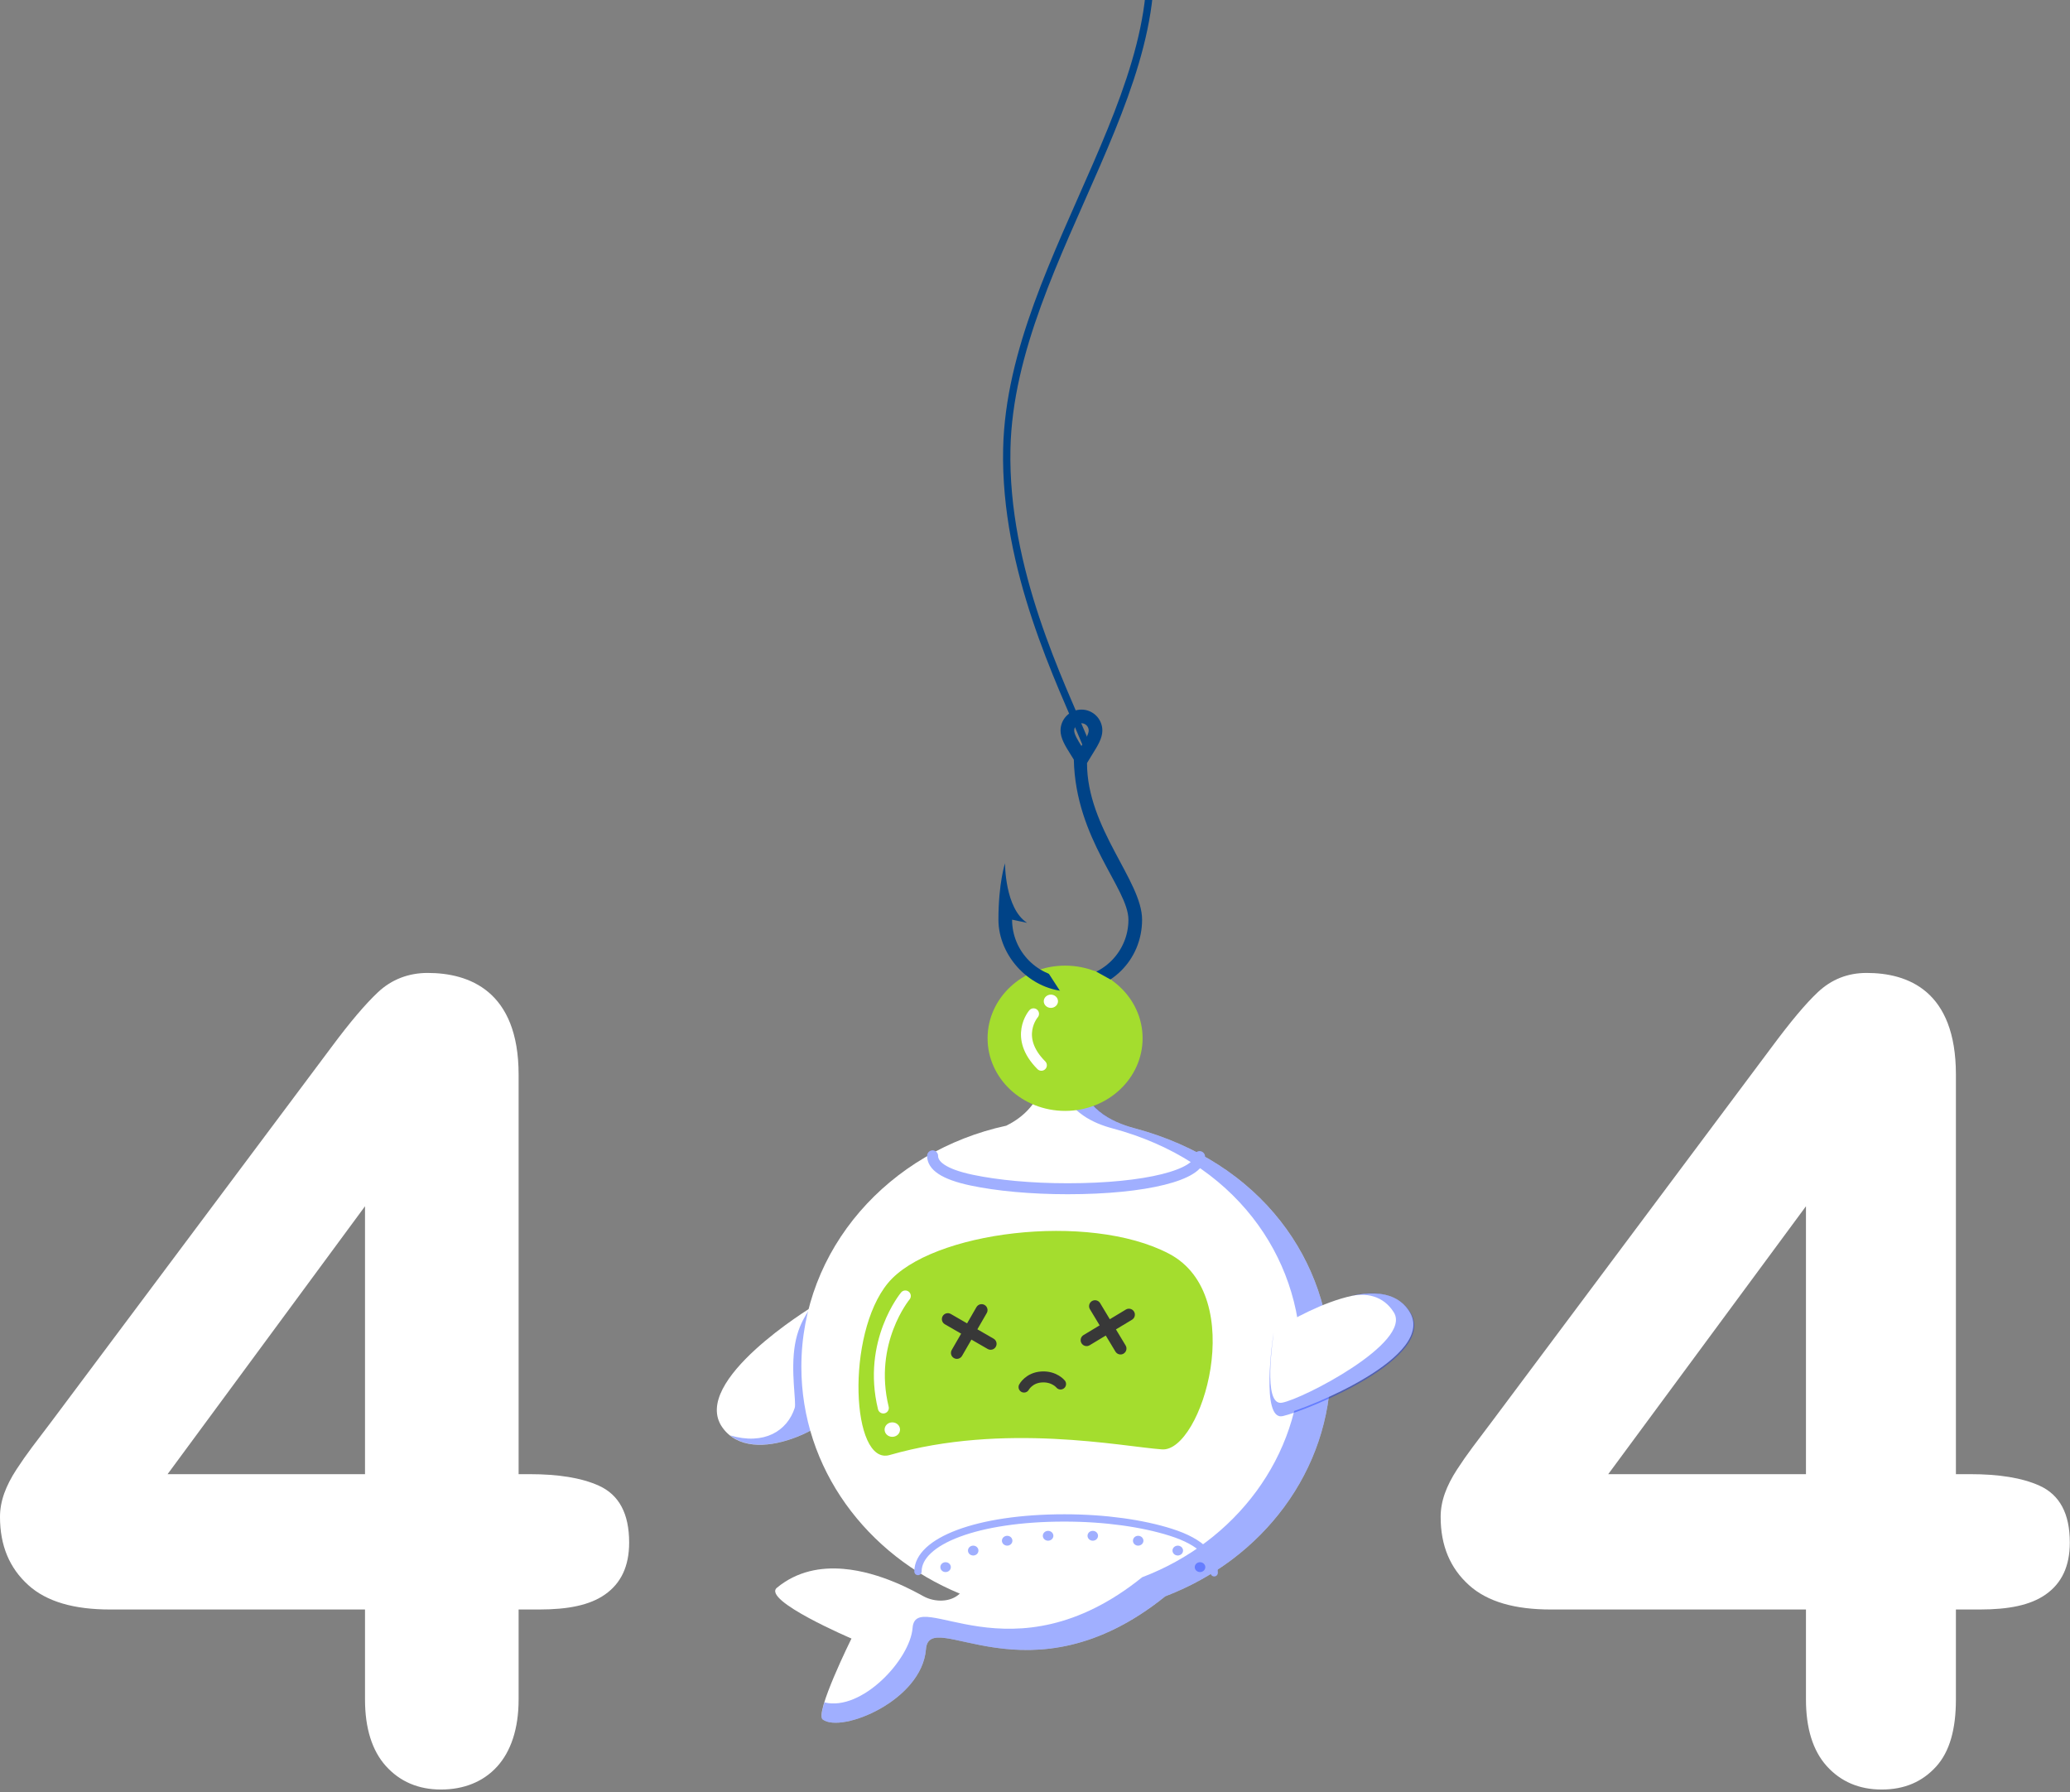 <svg width="566" height="490" viewBox="0 0 566 490" fill="none" xmlns="http://www.w3.org/2000/svg">
<rect x="0" y="0" width="566" height="490" fill="#808080" stroke="none"/>
<path d="M163.74 406.181C158.938 404.011 152.571 403.034 144.815 403.034H141.805V293.794C141.805 270.822 128.163 266 116.931 266C111.724 266 107.07 267.775 103.349 271.274C99.979 274.441 95.777 279.348 90.636 286.269L14.14 388.559C12.019 391.354 10.221 393.715 8.776 395.641C7.297 397.615 5.846 399.679 4.482 401.774C3.026 404.009 1.909 406.189 1.17 408.248C0.395 410.404 0 412.579 0 414.712C0 422.59 2.603 428.714 7.736 433.36C12.791 437.938 20.314 440.034 30.1 440.034H99.805V464.637C99.805 472.5 101.733 478.613 105.491 482.808C109.327 487.086 114.405 489.256 120.561 489.256C126.809 489.256 132.156 487.139 135.942 482.962C139.66 478.861 141.804 472.695 141.804 464.637V440.034H147.41C155.358 440.034 161.242 438.85 165.396 435.953C169.797 432.885 172.029 428.215 172.029 421.731C172.031 413.782 169.241 408.665 163.74 406.181ZM99.805 329.788V403.034H45.821L99.805 329.788Z" fill="white"/>
<path d="M557.661 406.181C552.859 404.011 546.491 403.034 538.735 403.034H534.805V293.794C534.805 270.822 521.623 266 510.391 266C505.183 266 500.76 267.775 497.039 271.274C493.669 274.441 489.582 279.348 484.441 286.269L408.002 388.559C405.882 391.354 404.113 393.715 402.667 395.641C401.188 397.615 399.752 399.679 398.388 401.774C396.932 404.009 395.822 406.189 395.083 408.248C394.308 410.404 393.916 412.579 393.916 414.712C393.916 422.59 396.52 428.714 401.654 433.36C406.709 437.938 414.235 440.034 424.02 440.034H493.805V464.637C493.805 472.5 495.693 478.613 499.451 482.808C503.287 487.086 508.344 489.256 514.501 489.256C520.748 489.256 525.626 487.139 529.412 482.962C533.129 478.861 534.804 472.695 534.804 464.637V440.034H541.331C549.279 440.034 555.162 438.85 559.317 435.953C563.719 432.885 565.95 428.215 565.95 421.731C565.951 413.782 563.161 408.665 557.661 406.181ZM493.805 329.788V403.034H439.74L493.805 329.788Z" fill="white"/>
<path d="M222.048 357.32C222.048 357.32 188.655 377.577 197.487 390.213C205.69 401.949 229.155 389.122 230.111 383.487C233.42 364.02 222.048 357.32 222.048 357.32Z" fill="white"/>
<path d="M222.443 355.474C222.374 357.454 218.668 360.139 217.386 367.505C216.105 374.873 217.806 383.417 217.293 384.941C215.242 391.224 208.974 395.18 199.607 392.427C209.114 400.018 229.224 388.703 230.11 383.494C230.739 379.785 222.7 358.299 222.443 355.474Z" fill="#032BFF" fill-opacity="0.376"/>
<path d="M294.896 293.361L285.692 293.545C285.692 293.545 285.319 302.745 275.252 307.7C275.252 307.711 275.229 307.735 275.206 307.746C243.095 314.677 219.116 341.486 219.116 373.68C219.116 401.432 236.966 425.195 262.436 435.689C259.966 438.079 255.655 438.129 252.509 436.42C250.225 435.184 240.881 429.803 230.628 428.93C224.452 428.406 217.975 429.511 212.429 434.091C208.304 437.523 232.819 447.971 232.819 447.971C232.819 447.971 222.682 468.437 224.965 470.116C230.138 473.941 252.09 464.914 253.185 450.894C254.117 439.009 281.264 466.523 318.642 436.42C345.137 426.347 363.872 402.117 363.872 373.68C363.872 344.944 344.974 317.71 310.113 308.431C303.821 306.759 296.038 302.928 294.896 293.361Z" fill="white"/>
<path d="M295.266 295.039L290.792 295.124C290.792 295.124 290.722 296.085 290.349 297.484C292.68 304.145 298.924 307.09 304.098 308.472C337.537 317.37 355.667 343.495 355.667 371.055C355.667 398.328 337.7 421.561 312.3 431.219C276.461 460.09 250.409 433.692 249.523 445.088C248.847 453.727 235.588 467.949 225.428 465.428C224.682 467.812 224.356 469.67 224.962 470.119C230.135 473.942 252.087 464.913 253.182 450.893C254.091 439.01 281.261 466.522 318.638 436.417C345.133 426.346 363.869 402.127 363.869 373.69C363.869 344.951 344.971 317.709 310.11 308.428C304.214 306.863 297.084 303.337 295.266 295.039Z" fill="#032BFF" fill-opacity="0.376"/>
<path d="M242.805 350.778C254.433 336.747 297.636 331.224 319.634 342.758C341.632 354.291 328.559 397.016 317.746 396.261C306.934 395.503 274.52 388.817 243.248 397.804C232.808 400.806 231.177 364.809 242.805 350.778Z" fill="#A4DD2E"/>
<path d="M274.387 282.96C274.387 275.507 280.819 269.464 288.788 269.464C296.734 269.464 303.189 275.507 303.189 282.96C303.189 290.415 296.734 296.458 288.788 296.458C280.819 296.458 274.387 290.415 274.387 282.96Z" fill="#A4DD2E"/>
<path d="M270.033 283.857C270.033 272.892 279.516 264 291.238 264C302.936 264 312.42 272.892 312.42 283.857C312.42 294.825 302.936 303.717 291.238 303.717C279.516 303.717 270.033 294.825 270.033 283.857Z" fill="#A4DD2E"/>
<path d="M348.571 363.684C348.571 363.684 376.491 345.138 385.277 358.405C393.424 370.737 357.144 385.241 350.974 386.617C344.801 387.992 348.571 363.684 348.571 363.684Z" fill="white"/>
<path d="M348.234 364.388C348.012 365.814 344.661 388.529 350.742 387.163C356.996 385.771 393.774 371.074 385.5 358.582C381.898 353.135 375.298 352.762 368.5 354.5C373.689 353.174 378.373 354.388 381.12 358.816C386.209 367.036 356.07 382.572 350.508 383.503C345.108 384.43 348.207 365.613 348.234 364.388Z" fill="#032BFF" fill-opacity="0.376"/>
<path d="M241.875 390.849C241.875 389.755 242.807 388.871 243.972 388.871C245.161 388.871 246.093 389.755 246.093 390.849C246.093 391.942 245.161 392.827 243.972 392.827C242.807 392.827 241.875 391.942 241.875 390.849Z" fill="white"/>
<path d="M289.992 378.384C289.992 378.384 288.285 376.245 284.815 376.458C281.345 376.671 280 379.223 280 379.223" stroke="#383838" stroke-width="3" stroke-miterlimit="10" stroke-linecap="round" stroke-linejoin="round"/>
<path d="M247.541 354.313C247.541 354.313 237.125 366.844 241.529 384.937" stroke="white" stroke-width="3" stroke-miterlimit="10" stroke-linecap="round"/>
<path d="M284.742 291.24C277.052 283.554 282.598 277.177 282.598 277.177" stroke="white" stroke-width="3" stroke-miterlimit="10" stroke-linecap="round"/>
<path d="M285.396 273.742C285.396 272.74 286.282 271.926 287.331 271.926C288.403 271.926 289.288 272.74 289.288 273.742C289.288 274.744 288.403 275.556 287.331 275.556C286.282 275.556 285.396 274.744 285.396 273.742Z" fill="white"/>
<path d="M255 316C255 318.639 257.923 321.012 265.733 322.658C272.657 324.114 281.857 325 291.943 325C313.433 325 328 321.181 328 316.212" stroke="#A0AFFF" stroke-width="3" stroke-miterlimit="10" stroke-linecap="round" stroke-linejoin="round"/>
<path d="M332 430C332 425.604 328.753 421.647 320.094 418.905C312.404 416.478 302.211 415 291.027 415C267.168 415 251 421.365 251 429.648" stroke="#A0AFFF" stroke-width="2" stroke-miterlimit="10" stroke-linecap="round" stroke-linejoin="round"/>
<path d="M257.12 428.452C257.12 427.708 257.749 427.105 258.541 427.105C259.357 427.105 259.986 427.708 259.986 428.452C259.986 429.194 259.357 429.799 258.541 429.799C257.749 429.799 257.12 429.194 257.12 428.452Z" fill="#032BFF" fill-opacity="0.376"/>
<path d="M326.68 428.452C326.68 427.708 327.332 427.105 328.125 427.105C328.917 427.105 329.569 427.708 329.569 428.452C329.569 429.194 328.917 429.799 328.125 429.799C327.332 429.799 326.68 429.194 326.68 428.452Z" fill="#032BFF" fill-opacity="0.376"/>
<path d="M264.671 423.924C264.671 423.182 265.3 422.577 266.116 422.577C266.908 422.577 267.537 423.182 267.537 423.924C267.537 424.669 266.908 425.271 266.116 425.271C265.3 425.271 264.671 424.669 264.671 423.924Z" fill="#032BFF" fill-opacity="0.376"/>
<path d="M320.593 423.924C320.593 423.182 321.245 422.577 322.037 422.577C322.83 422.577 323.482 423.182 323.482 423.924C323.482 424.669 322.83 425.271 322.037 425.271C321.245 425.271 320.593 424.669 320.593 423.924Z" fill="#032BFF" fill-opacity="0.376"/>
<path d="M309.783 421.231C309.783 420.487 310.412 419.884 311.204 419.884C311.997 419.884 312.649 420.487 312.649 421.231C312.649 421.973 311.997 422.576 311.204 422.576C310.412 422.576 309.783 421.973 309.783 421.231Z" fill="#032BFF" fill-opacity="0.376"/>
<path d="M273.955 421.231C273.955 420.487 274.608 419.884 275.4 419.884C276.192 419.884 276.822 420.487 276.822 421.231C276.822 421.973 276.192 422.576 275.4 422.576C274.608 422.576 273.955 421.973 273.955 421.231Z" fill="#032BFF" fill-opacity="0.376"/>
<path d="M285.136 419.88C285.136 419.136 285.788 418.533 286.58 418.533C287.372 418.533 288.025 419.136 288.025 419.88C288.025 420.624 287.372 421.227 286.58 421.227C285.788 421.227 285.136 420.624 285.136 419.88Z" fill="#032BFF" fill-opacity="0.376"/>
<path d="M297.364 419.88C297.364 419.136 297.993 418.533 298.809 418.533C299.601 418.533 300.231 419.136 300.231 419.88C300.231 420.624 299.601 421.227 298.809 421.227C297.993 421.227 297.364 420.624 297.364 419.88Z" fill="#032BFF" fill-opacity="0.376"/>
<g clip-path="url(#clip0_1874_2238)">
<path d="M262.844 370.556L265.528 365.903L270.184 368.589C270.499 368.771 270.875 368.821 271.227 368.726C271.58 368.632 271.88 368.401 272.062 368.085C272.244 367.769 272.294 367.394 272.199 367.042C272.105 366.689 271.874 366.389 271.558 366.207L271.558 366.207L266.902 363.521L269.588 358.865L269.588 358.865C269.679 358.709 269.737 358.536 269.761 358.357C269.784 358.178 269.772 357.996 269.725 357.822C269.678 357.647 269.598 357.484 269.488 357.341C269.378 357.197 269.241 357.077 269.084 356.987C268.928 356.897 268.755 356.838 268.576 356.815C268.397 356.791 268.215 356.803 268.041 356.85C267.866 356.897 267.703 356.978 267.56 357.088C267.416 357.198 267.296 357.335 267.206 357.491C267.206 357.491 267.206 357.491 267.206 357.491L264.521 362.146L259.867 359.461C259.711 359.368 259.538 359.306 259.358 359.28C259.178 359.254 258.994 359.264 258.817 359.31C258.64 359.355 258.474 359.436 258.329 359.546C258.183 359.657 258.062 359.795 257.97 359.953C257.879 360.111 257.82 360.286 257.797 360.467C257.774 360.648 257.787 360.832 257.836 361.008C257.884 361.184 257.968 361.349 258.081 361.492C258.193 361.635 258.333 361.754 258.492 361.842L263.147 364.528L260.461 369.182C260.368 369.338 260.307 369.511 260.281 369.691C260.255 369.872 260.265 370.056 260.311 370.233C260.357 370.41 260.437 370.576 260.548 370.721C260.659 370.866 260.797 370.988 260.955 371.079C261.113 371.17 261.288 371.229 261.469 371.252C261.65 371.275 261.834 371.261 262.01 371.212C262.186 371.163 262.35 371.08 262.494 370.967C262.636 370.854 262.755 370.714 262.844 370.556Z" fill="#383838" stroke="#383838" stroke-width="0.5"/>
</g>
<g clip-path="url(#clip1_1874_2238)">
<path d="M297.833 367.562L302.435 364.791L305.208 369.395C305.396 369.707 305.7 369.932 306.054 370.02C306.408 370.108 306.783 370.052 307.095 369.864C307.408 369.675 307.633 369.371 307.721 369.017C307.808 368.663 307.752 368.288 307.564 367.976L307.564 367.976L304.789 363.371L309.394 360.599L309.394 360.599C309.549 360.505 309.684 360.383 309.791 360.237C309.898 360.092 309.976 359.927 310.019 359.752C310.063 359.576 310.071 359.394 310.044 359.216C310.017 359.037 309.956 358.866 309.862 358.711C309.769 358.556 309.646 358.422 309.501 358.314C309.356 358.207 309.191 358.13 309.016 358.086C308.84 358.043 308.658 358.034 308.48 358.061C308.301 358.088 308.13 358.15 307.975 358.243C307.975 358.243 307.975 358.243 307.975 358.243L303.372 361.016L300.6 356.414C300.508 356.257 300.387 356.119 300.242 356.009C300.097 355.899 299.931 355.818 299.754 355.773C299.577 355.727 299.393 355.717 299.212 355.743C299.032 355.77 298.858 355.832 298.702 355.926C298.545 356.02 298.409 356.144 298.301 356.292C298.193 356.439 298.116 356.606 298.073 356.784C298.031 356.961 298.024 357.146 298.053 357.326C298.083 357.505 298.147 357.677 298.244 357.831L301.017 362.435L296.414 365.207C296.256 365.299 296.119 365.42 296.009 365.565C295.899 365.711 295.819 365.877 295.773 366.054C295.728 366.231 295.718 366.415 295.744 366.595C295.771 366.776 295.833 366.95 295.927 367.106C296.022 367.262 296.146 367.398 296.293 367.506C296.441 367.614 296.608 367.691 296.786 367.733C296.963 367.776 297.148 367.782 297.328 367.753C297.507 367.723 297.679 367.658 297.833 367.562Z" fill="#383838" stroke="#383838" stroke-width="0.5"/>
</g>
<path d="M297.224 208.619L297.316 208.462C297.766 207.683 298.227 206.947 298.672 206.235C300.145 203.881 301.417 201.848 301.417 199.717C301.417 196.565 298.852 194 295.7 194C292.547 194 289.982 196.565 289.982 199.717C289.982 201.882 291.294 203.972 292.812 206.391C293.076 206.811 293.345 207.245 293.615 207.686C294.098 229.534 308.517 242.875 308.545 251.43C308.573 260.21 301.41 267.335 292.64 267.335C283.87 267.335 276.735 260.2 276.735 251.43C276.735 251.43 278.768 251.861 280.832 252.3C274.712 248.315 274.806 235.989 274.806 235.989C274.806 235.989 273 241.405 273 251.43C273 261.455 281.81 271.07 292.64 271.07C303.47 271.07 312.28 262.571 312.28 251.43C312.28 240.813 297.215 226.514 297.224 208.619ZM295.7 197.735C296.792 197.735 297.682 198.624 297.682 199.717C297.682 200.716 296.74 202.278 295.693 203.954C294.643 202.274 293.718 200.718 293.718 199.717C293.718 198.624 294.607 197.735 295.7 197.735Z" fill="#004387"/>
<path d="M291.5 273.5L286 265L299.5 265.5L304 268L306 272.5L291.5 273.5Z" fill="#A4DD2E"/>
<path d="M297 203.5C289.989 186.521 274.563 155.872 275.287 122.679C276.448 69.496 327.571 18.894 311.414 -27.892" stroke="#004387" stroke-width="2"/>
<defs>
<clipPath id="clip0_1874_2238">
<rect width="18" height="18" fill="white" transform="translate(254 357.663) rotate(-15.015)"/>
</clipPath>
<clipPath id="clip1_1874_2238">
<rect width="18" height="18" fill="white" transform="translate(296.336 352) rotate(13.94)"/>
</clipPath>
</defs>
</svg>
